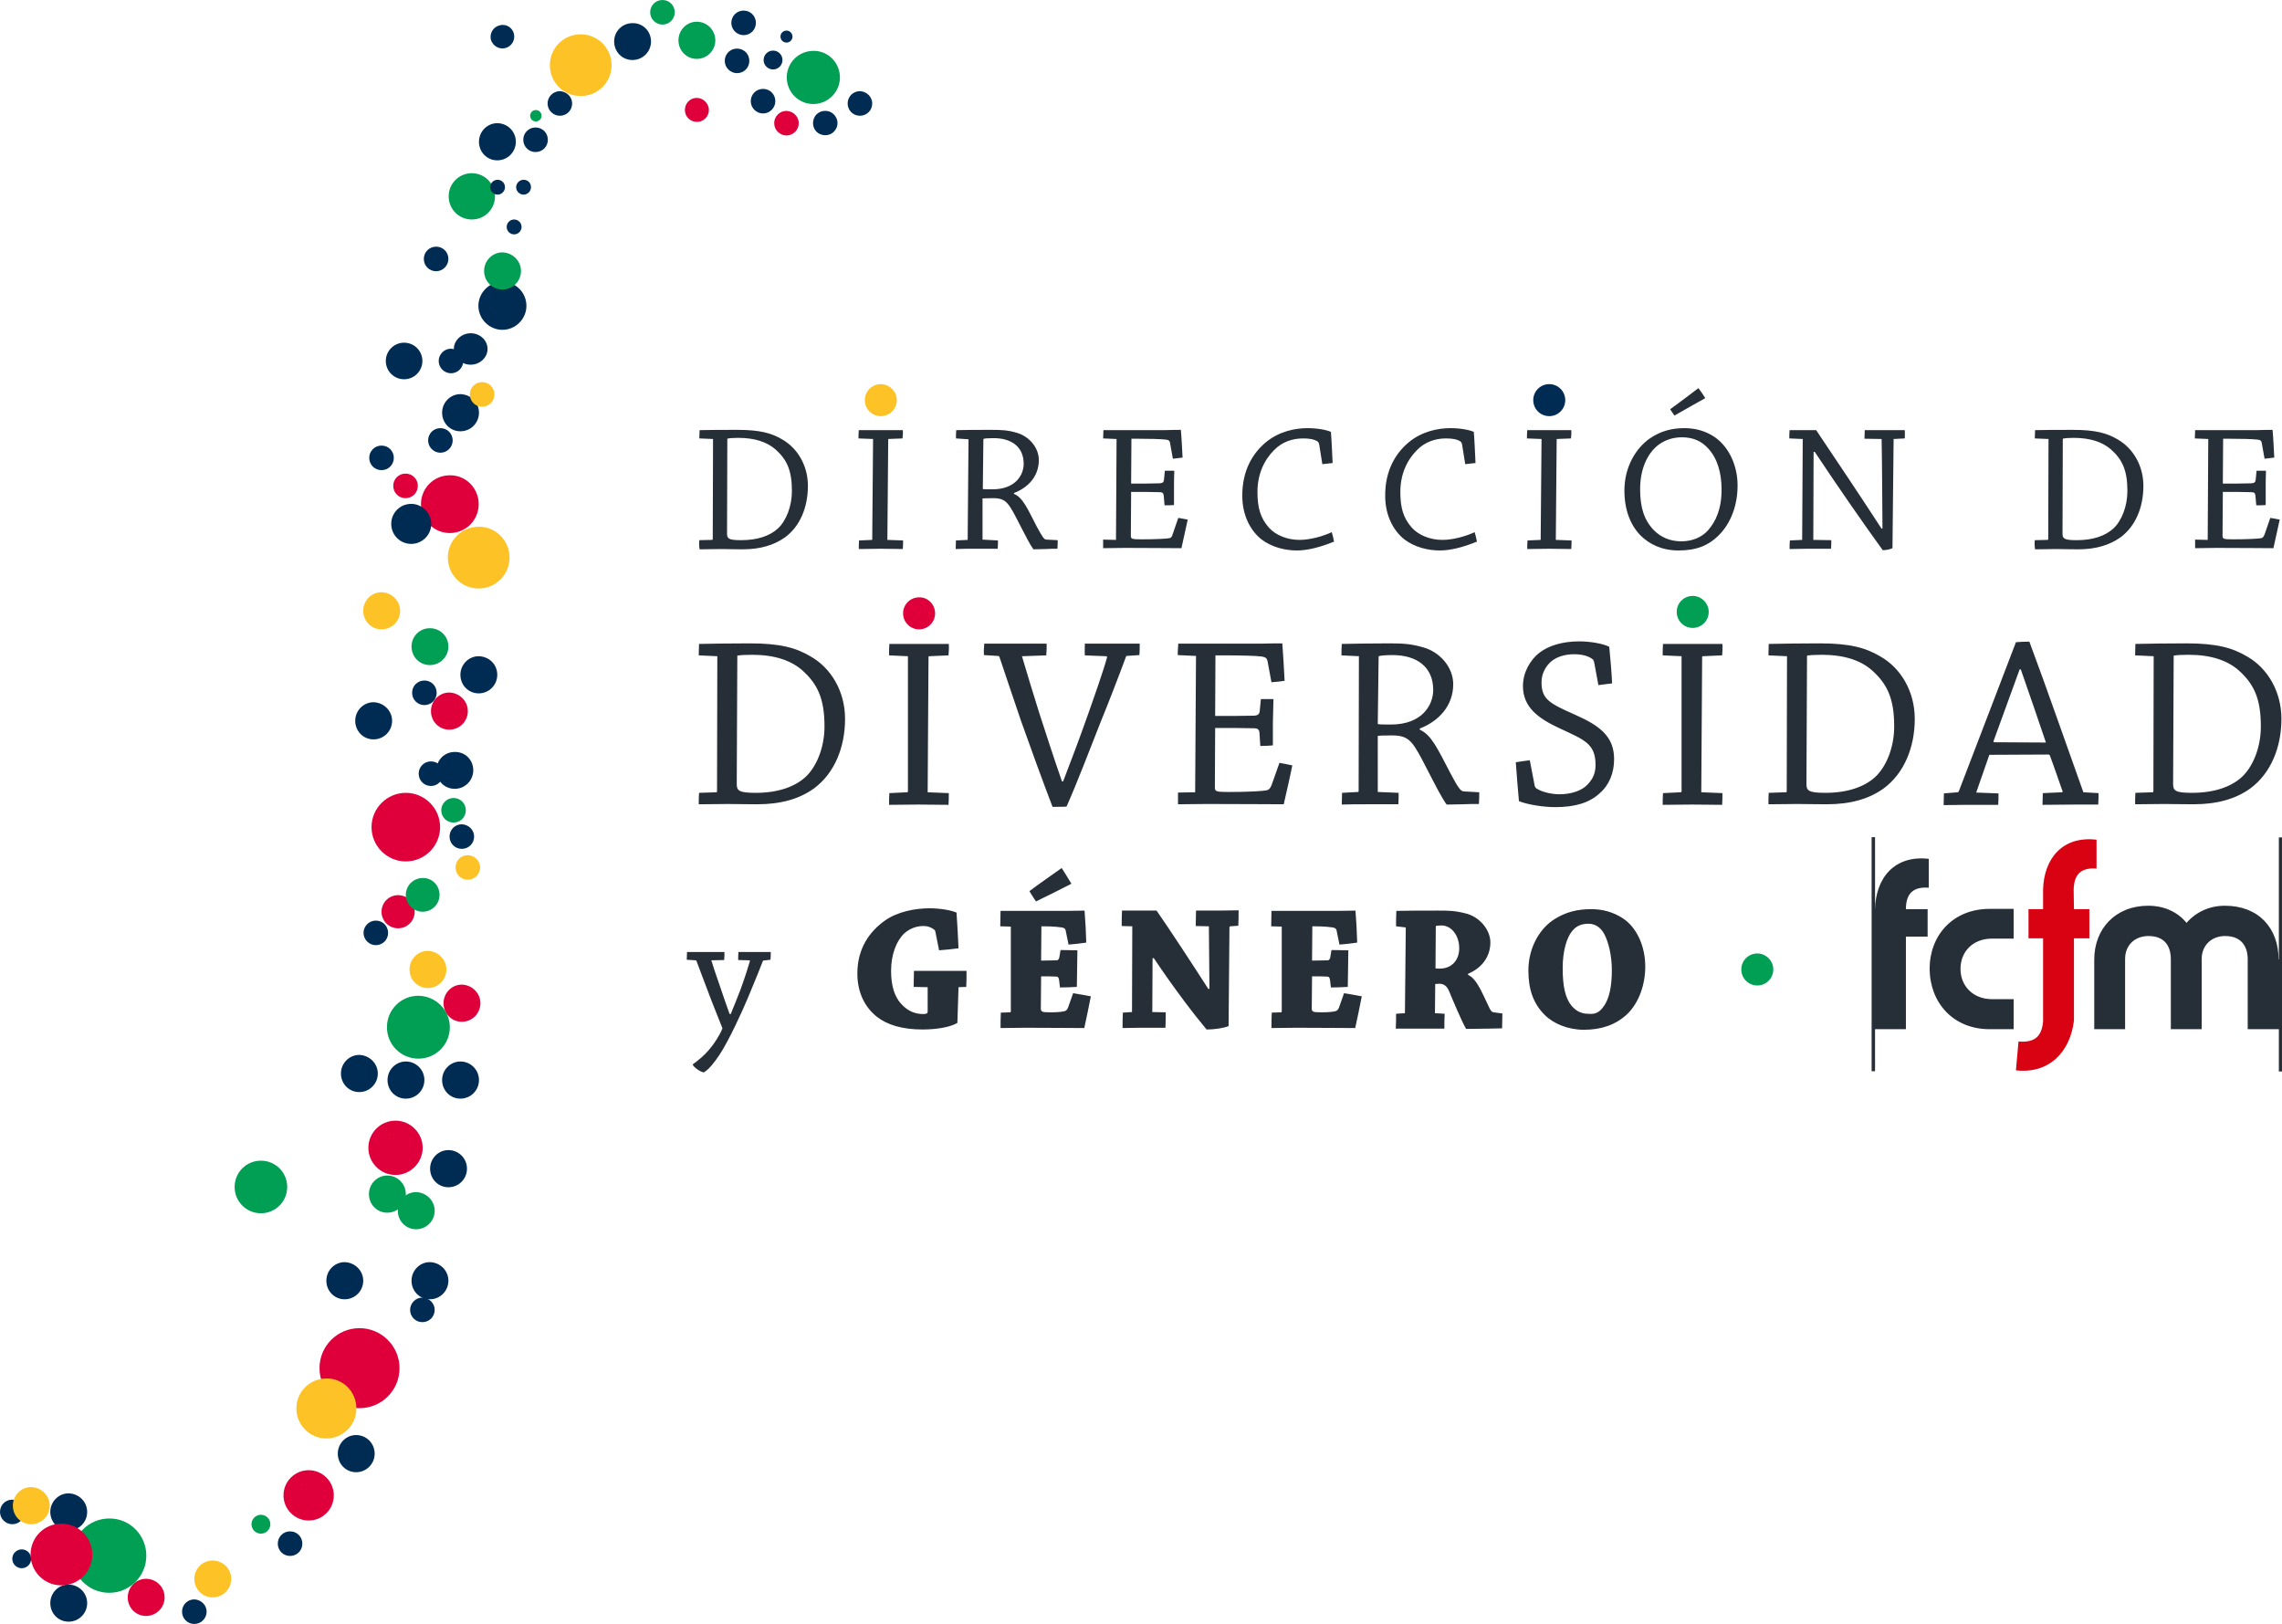 <?xml version="1.0" encoding="UTF-8" standalone="no"?>
<!-- Generator: Adobe Illustrator 19.0.0, SVG Export Plug-In . SVG Version: 6.00 Build 0)  -->
<svg xmlns:dc="http://purl.org/dc/elements/1.1/" xmlns:cc="http://creativecommons.org/ns#" xmlns:rdf="http://www.w3.org/1999/02/22-rdf-syntax-ns#" xmlns:svg="http://www.w3.org/2000/svg" xmlns="http://www.w3.org/2000/svg" xmlns:sodipodi="http://sodipodi.sourceforge.net/DTD/sodipodi-0.dtd" xmlns:inkscape="http://www.inkscape.org/namespaces/inkscape" version="1.1" id="Capa_1" x="0px" y="0px" viewBox="0 0 798.5 568.2" xml:space="preserve" sodipodi:docname="logo.svg" width="798.5" height="568.2" inkscape:version="0.92.4 (5da689c313, 2019-01-14)"><defs id="defs3971"></defs>
<style type="text/css" id="style3871">
	.st0{fill:#009F54;}
	.st1{fill:#002B52;}
	.st2{fill:#FDC225;}
	.st3{fill:#DF003B;}
	.st4{fill-rule:evenodd;clip-rule:evenodd;fill:#262F38;}
	.st5{fill-rule:evenodd;clip-rule:evenodd;fill:#D80212;}
</style>
<g id="XMLID_1_" transform="translate(-78.8,-215.9)">
	<g id="XMLID_190_">
		<path id="XMLID_132_" class="st0" d="m 329.1,230 c 0,3.6 -2.9,6.5 -6.5,6.5 -3.6,0 -6.4,-2.9 -6.4,-6.5 0,-3.6 2.9,-6.5 6.4,-6.5 3.6,0 6.5,2.9 6.5,6.5 z" inkscape:connector-curvature="0" style="fill:#009f54"></path>
		<path id="XMLID_131_" class="st1" d="m 246.4,360.3 c 0,3.6 -2.9,6.5 -6.5,6.5 -3.6,0 -6.4,-2.9 -6.4,-6.5 0,-3.6 2.9,-6.5 6.4,-6.5 3.6,0.1 6.5,2.9 6.5,6.5 z" inkscape:connector-curvature="0" style="fill:#002b52"></path>
		<path id="XMLID_130_" class="st2" d="m 257.1,411 c 0,6 -4.9,10.8 -10.8,10.8 -6,0 -10.8,-4.8 -10.8,-10.8 0,-6 4.8,-10.8 10.8,-10.8 5.9,-0.1 10.8,4.8 10.8,10.8 z" inkscape:connector-curvature="0" style="fill:#fdc225"></path>
		<path id="XMLID_129_" class="st3" d="m 246.9,566.9 c 0,3.6 -2.9,6.5 -6.5,6.5 -3.6,0 -6.4,-2.9 -6.4,-6.5 0,-3.6 2.9,-6.5 6.4,-6.5 3.6,0.1 6.5,3 6.5,6.5 z" inkscape:connector-curvature="0" style="fill:#df003b"></path>
		<path id="XMLID_128_" class="st3" d="m 226.7,617.5 c 0,5.2 -4.3,9.5 -9.5,9.5 -5.2,0 -9.5,-4.2 -9.5,-9.5 0,-5.2 4.2,-9.5 9.5,-9.5 5.2,0 9.5,4.3 9.5,9.5 z" inkscape:connector-curvature="0" style="fill:#df003b"></path>
		<path id="XMLID_127_" class="st3" d="m 246.3,392.3 c 0,5.6 -4.5,10.1 -10.1,10.1 -5.6,0 -10.1,-4.5 -10.1,-10.1 0,-5.6 4.5,-10.1 10.1,-10.1 5.6,-0.1 10.1,4.5 10.1,10.1 z" inkscape:connector-curvature="0" style="fill:#df003b"></path>
		<path id="XMLID_126_" class="st1" d="m 246.4,593.8 c 0,3.6 -2.9,6.5 -6.5,6.5 -3.6,0 -6.4,-2.9 -6.4,-6.5 0,-3.6 2.9,-6.5 6.4,-6.5 3.6,0 6.5,2.9 6.5,6.5 z" inkscape:connector-curvature="0" style="fill:#002b52"></path>
		<path id="XMLID_125_" class="st2" d="m 235,555.1 c 0,3.6 -2.9,6.5 -6.5,6.5 -3.6,0 -6.4,-2.9 -6.4,-6.5 0,-3.6 2.9,-6.5 6.4,-6.5 3.6,0.1 6.5,3 6.5,6.5 z" inkscape:connector-curvature="0" style="fill:#fdc225"></path>
		<path id="XMLID_124_" class="st1" d="m 252.8,452 c 0,3.6 -2.9,6.5 -6.5,6.5 -3.6,0 -6.4,-2.9 -6.4,-6.5 0,-3.6 2.9,-6.5 6.4,-6.5 3.7,0.1 6.5,2.9 6.5,6.5 z" inkscape:connector-curvature="0" style="fill:#002b52"></path>
		<path id="XMLID_123_" class="st1" d="m 205.9,664 c 0,3.6 -2.9,6.5 -6.5,6.5 -3.6,0 -6.4,-2.9 -6.4,-6.5 0,-3.6 2.9,-6.5 6.4,-6.5 3.6,0.1 6.5,3 6.5,6.5 z" inkscape:connector-curvature="0" style="fill:#002b52"></path>
		<path id="XMLID_122_" class="st1" d="m 242.2,624.8 c 0,3.6 -2.9,6.5 -6.5,6.5 -3.6,0 -6.4,-2.9 -6.4,-6.5 0,-3.6 2.9,-6.5 6.4,-6.5 3.6,0 6.5,2.9 6.5,6.5 z" inkscape:connector-curvature="0" style="fill:#002b52"></path>
		<path id="XMLID_121_" class="st3" d="m 136.4,774.8 c 0,3.6 -2.9,6.5 -6.5,6.5 -3.6,0 -6.4,-2.9 -6.4,-6.5 0,-3.6 2.9,-6.5 6.4,-6.5 3.6,0 6.5,2.9 6.5,6.5 z" inkscape:connector-curvature="0" style="fill:#df003b"></path>
		<path id="XMLID_120_" class="st1" d="m 216,468.1 c 0,3.6 -2.9,6.5 -6.5,6.5 -3.6,0 -6.4,-2.9 -6.4,-6.5 0,-3.6 2.9,-6.5 6.4,-6.5 3.6,0.1 6.5,3 6.5,6.5 z" inkscape:connector-curvature="0" style="fill:#002b52"></path>
		<path id="XMLID_119_" class="st3" d="m 232.8,505.3 c 0,6.6 -5.4,12 -12,12 -6.6,0 -12,-5.4 -12,-12 0,-6.6 5.4,-12 12,-12 6.6,0 12,5.4 12,12 z" inkscape:connector-curvature="0" style="fill:#df003b"></path>
		<path id="XMLID_118_" class="st0" d="m 230.9,639.5 c 0,3.6 -2.9,6.5 -6.5,6.5 -3.6,0 -6.4,-2.9 -6.4,-6.5 0,-3.6 2.9,-6.5 6.4,-6.5 3.6,0.1 6.5,3 6.5,6.5 z" inkscape:connector-curvature="0" style="fill:#009f54"></path>
		<path id="XMLID_117_" class="st0" d="m 235.7,442.1 c 0,3.6 -2.9,6.5 -6.5,6.5 -3.6,0 -6.4,-2.9 -6.4,-6.5 0,-3.6 2.9,-6.4 6.4,-6.4 3.7,0 6.5,2.9 6.5,6.4 z" inkscape:connector-curvature="0" style="fill:#009f54"></path>
		<path id="XMLID_116_" class="st1" d="m 109.3,744.9 c 0,3.6 -2.9,6.5 -6.5,6.5 -3.6,0 -6.4,-2.9 -6.4,-6.5 0,-3.6 2.9,-6.5 6.4,-6.5 3.7,0.1 6.5,3 6.5,6.5 z" inkscape:connector-curvature="0" style="fill:#002b52"></path>
		<path id="XMLID_115_" class="st1" d="m 109.3,776.8 c 0,3.6 -2.9,6.5 -6.5,6.5 -3.6,0 -6.4,-2.9 -6.4,-6.5 0,-3.6 2.9,-6.5 6.4,-6.5 3.7,0.1 6.5,3 6.5,6.5 z" inkscape:connector-curvature="0" style="fill:#002b52"></path>
		<path id="XMLID_114_" class="st1" d="m 306.6,230.4 c 0,3.6 -2.9,6.5 -6.5,6.5 -3.6,0 -6.4,-2.9 -6.4,-6.5 0,-3.6 2.9,-6.4 6.4,-6.4 3.6,-0.1 6.5,2.8 6.5,6.4 z" inkscape:connector-curvature="0" style="fill:#002b52"></path>
		<path id="XMLID_113_" class="st0" d="m 252,284.6 c 0,4.5 -3.6,8.1 -8.1,8.1 -4.5,0 -8.1,-3.6 -8.1,-8.1 0,-4.5 3.6,-8.1 8.1,-8.1 4.5,0 8.1,3.7 8.1,8.1 z" inkscape:connector-curvature="0" style="fill:#009f54"></path>
		<path id="XMLID_112_" class="st1" d="m 263,322.9 c 0,4.6 -3.8,8.4 -8.4,8.4 -4.6,0 -8.4,-3.8 -8.4,-8.4 0,-4.6 3.8,-8.4 8.4,-8.4 4.7,0 8.4,3.8 8.4,8.4 z" inkscape:connector-curvature="0" style="fill:#002b52"></path>
		<circle id="XMLID_111_" class="st1" cx="86.4" cy="761.3" r="3.3" style="fill:#002b52"></circle>
		<path id="XMLID_110_" class="st0" d="m 220.8,633.7 c 0,3.6 -2.9,6.5 -6.5,6.5 -3.6,0 -6.4,-2.9 -6.4,-6.5 0,-3.6 2.9,-6.5 6.4,-6.5 3.6,0 6.5,2.9 6.5,6.5 z" inkscape:connector-curvature="0" style="fill:#009f54"></path>
		<path id="XMLID_109_" class="st1" d="m 235.7,664 c 0,3.6 -2.9,6.5 -6.5,6.5 -3.6,0 -6.4,-2.9 -6.4,-6.5 0,-3.6 2.9,-6.5 6.4,-6.5 3.7,0.1 6.5,3 6.5,6.5 z" inkscape:connector-curvature="0" style="fill:#002b52"></path>
		<path id="XMLID_108_" class="st1" d="m 227.3,593.8 c 0,3.6 -2.9,6.5 -6.5,6.5 -3.6,0 -6.4,-2.9 -6.4,-6.5 0,-3.6 2.9,-6.5 6.4,-6.5 3.6,0 6.5,2.9 6.5,6.5 z" inkscape:connector-curvature="0" style="fill:#002b52"></path>
		<path id="XMLID_107_" class="st1" d="m 259.3,265.5 c 0,3.6 -2.9,6.5 -6.5,6.5 -3.6,0 -6.4,-2.9 -6.4,-6.5 0,-3.6 2.9,-6.5 6.4,-6.5 3.6,0 6.5,2.9 6.5,6.5 z" inkscape:connector-curvature="0" style="fill:#002b52"></path>
		<path id="XMLID_106_" class="st2" d="m 218.8,429.6 c 0,3.6 -2.9,6.5 -6.5,6.5 -3.6,0 -6.4,-2.9 -6.4,-6.5 0,-3.6 2.9,-6.5 6.4,-6.5 3.6,0.1 6.5,3 6.5,6.5 z" inkscape:connector-curvature="0" style="fill:#fdc225"></path>
		<path id="XMLID_105_" class="st0" d="m 261.1,310.7 c 0,3.6 -2.9,6.5 -6.5,6.5 -3.6,0 -6.4,-2.9 -6.4,-6.5 0,-3.6 2.9,-6.5 6.4,-6.5 3.6,0.1 6.5,3 6.5,6.5 z" inkscape:connector-curvature="0" style="fill:#009f54"></path>
		<path id="XMLID_104_" class="st3" d="m 242.5,464.7 c 0,3.6 -2.9,6.5 -6.5,6.5 -3.6,0 -6.4,-2.9 -6.4,-6.5 0,-3.6 2.9,-6.5 6.4,-6.5 3.6,0.1 6.5,3 6.5,6.5 z" inkscape:connector-curvature="0" style="fill:#df003b"></path>
		<path id="XMLID_103_" class="st1" d="m 211,591.5 c 0,3.6 -2.9,6.5 -6.5,6.5 -3.6,0 -6.4,-2.9 -6.4,-6.5 0,-3.6 2.9,-6.5 6.4,-6.5 3.6,0.1 6.5,3 6.5,6.5 z" inkscape:connector-curvature="0" style="fill:#002b52"></path>
		<circle id="XMLID_102_" class="st1" cx="220.2" cy="342.2" r="6.4" style="fill:#002b52"></circle>
		<circle id="XMLID_101_" class="st1" cx="349.3" cy="236.9" r="3.3" style="fill:#002b52"></circle>
		<path id="XMLID_100_" class="st1" d="m 249.4,338 c 0,3 -2.7,5.5 -5.9,5.5 -3.3,0 -5.9,-2.5 -5.9,-5.5 0,-3 2.7,-5.5 5.9,-5.5 3.3,0 5.9,2.5 5.9,5.5 z" inkscape:connector-curvature="0" style="fill:#002b52"></path>
		<path id="XMLID_99_" class="st0" d="m 130,760.2 c 0,7.2 -5.8,13 -13,13 -7.2,0 -13,-5.8 -13,-13 0,-7.2 5.9,-13 13,-13 7.2,-0.1 13,5.8 13,13 z" inkscape:connector-curvature="0" style="fill:#009f54"></path>
		<path id="XMLID_98_" class="st0" d="m 236.2,575.3 c 0,6.1 -4.9,11 -11,11 -6.1,0 -11,-4.9 -11,-11 0,-6.1 4.9,-11 11,-11 6.1,0.1 11,5 11,11 z" inkscape:connector-curvature="0" style="fill:#009f54"></path>
		<path id="XMLID_97_" class="st1" d="m 209.9,724.5 c 0,3.6 -2.9,6.5 -6.5,6.5 -3.6,0 -6.4,-2.9 -6.4,-6.5 0,-3.6 2.9,-6.5 6.4,-6.5 3.6,0 6.5,2.9 6.5,6.5 z" inkscape:connector-curvature="0" style="fill:#002b52"></path>
		<path id="XMLID_96_" class="st1" d="m 255.5,281.4 c 0,1.4 -1.2,2.6 -2.6,2.6 -1.4,0 -2.6,-1.2 -2.6,-2.6 0,-1.4 1.2,-2.6 2.6,-2.6 1.4,0 2.6,1.1 2.6,2.6 z" inkscape:connector-curvature="0" style="fill:#002b52"></path>
		<path id="XMLID_95_" class="st1" d="m 244.4,485.4 c 0,3.6 -2.9,6.5 -6.5,6.5 -3.6,0 -6.4,-2.9 -6.4,-6.5 0,-3.6 2.9,-6.4 6.4,-6.4 3.7,-0.1 6.5,2.8 6.5,6.4 z" inkscape:connector-curvature="0" style="fill:#002b52"></path>
		<path id="XMLID_94_" class="st2" d="m 159.7,768.3 c 0,3.6 -2.9,6.5 -6.5,6.5 -3.6,0 -6.4,-2.9 -6.4,-6.5 0,-3.6 2.9,-6.4 6.4,-6.4 3.6,0 6.5,2.9 6.5,6.4 z" inkscape:connector-curvature="0" style="fill:#fdc225"></path>
		<path id="XMLID_93_" class="st2" d="m 251.8,353.9 c 0,2.4 -1.9,4.3 -4.3,4.3 -2.4,0 -4.3,-1.9 -4.3,-4.3 0,-2.4 1.9,-4.3 4.3,-4.3 2.4,0 4.3,1.9 4.3,4.3 z" inkscape:connector-curvature="0" style="fill:#fdc225"></path>
		<path id="XMLID_92_" class="st1" d="m 233.9,486.6 c 0,2.3 -1.9,4.3 -4.3,4.3 -2.4,0 -4.3,-1.9 -4.3,-4.3 0,-2.4 1.9,-4.3 4.3,-4.3 2.4,0 4.3,1.9 4.3,4.3 z" inkscape:connector-curvature="0" style="fill:#002b52"></path>
		<path id="XMLID_91_" class="st1" d="m 235.7,306.5 c 0,2.3 -1.9,4.3 -4.3,4.3 -2.4,0 -4.3,-1.9 -4.3,-4.3 0,-2.4 1.9,-4.3 4.3,-4.3 2.4,0 4.3,1.9 4.3,4.3 z" inkscape:connector-curvature="0" style="fill:#002b52"></path>
		<path id="XMLID_90_" class="st1" d="m 240.9,342.2 c 0,2.4 -1.9,4.3 -4.3,4.3 -2.3,0 -4.3,-1.9 -4.3,-4.3 0,-2.3 1.9,-4.3 4.3,-4.3 2.3,0.1 4.3,2 4.3,4.3 z" inkscape:connector-curvature="0" style="fill:#002b52"></path>
		<path id="XMLID_89_" class="st1" d="m 151.1,779.8 c 0,2.3 -1.9,4.3 -4.3,4.3 -2.4,0 -4.3,-1.9 -4.3,-4.3 0,-2.4 1.9,-4.3 4.3,-4.3 2.4,0.1 4.3,2 4.3,4.3 z" inkscape:connector-curvature="0" style="fill:#002b52"></path>
		<path id="XMLID_88_" class="st1" d="m 244.7,508.6 c 0,2.4 -1.9,4.3 -4.3,4.3 -2.4,0 -4.3,-1.9 -4.3,-4.3 0,-2.4 1.9,-4.3 4.3,-4.3 2.4,0.1 4.3,2 4.3,4.3 z" inkscape:connector-curvature="0" style="fill:#002b52"></path>
		<path id="XMLID_87_" class="st1" d="m 184.6,756 c 0,2.4 -1.9,4.3 -4.3,4.3 -2.4,0 -4.3,-1.9 -4.3,-4.3 0,-2.4 1.9,-4.3 4.3,-4.3 2.4,0 4.3,1.9 4.3,4.3 z" inkscape:connector-curvature="0" style="fill:#002b52"></path>
		<path id="XMLID_86_" class="st1" d="m 350.1,251.3 c 0,2.3 -1.9,4.3 -4.3,4.3 -2.3,0 -4.3,-1.9 -4.3,-4.3 0,-2.4 1.9,-4.3 4.3,-4.3 2.4,0 4.3,1.9 4.3,4.3 z" inkscape:connector-curvature="0" style="fill:#002b52"></path>
		<path id="XMLID_85_" class="st1" d="m 214.6,542.3 c 0,2.4 -1.9,4.3 -4.3,4.3 -2.3,0 -4.3,-1.9 -4.3,-4.3 0,-2.3 1.9,-4.3 4.3,-4.3 2.4,0 4.3,1.9 4.3,4.3 z" inkscape:connector-curvature="0" style="fill:#002b52"></path>
		<path id="XMLID_84_" class="st1" d="m 230.9,674.2 c 0,2.4 -1.9,4.3 -4.3,4.3 -2.4,0 -4.3,-1.9 -4.3,-4.3 0,-2.3 1.9,-4.3 4.3,-4.3 2.4,0.1 4.3,2 4.3,4.3 z" inkscape:connector-curvature="0" style="fill:#002b52"></path>
		<path id="XMLID_83_" class="st1" d="m 384,252.1 c 0,2.4 -1.9,4.3 -4.3,4.3 -2.4,0 -4.3,-1.9 -4.3,-4.3 0,-2.4 1.9,-4.3 4.3,-4.3 2.4,0.1 4.3,2 4.3,4.3 z" inkscape:connector-curvature="0" style="fill:#002b52"></path>
		<path id="XMLID_82_" class="st2" d="m 246.8,519.4 c 0,2.3 -1.9,4.3 -4.3,4.3 -2.4,0 -4.3,-1.9 -4.3,-4.3 0,-2.4 1.9,-4.3 4.3,-4.3 2.4,0.1 4.3,2 4.3,4.3 z" inkscape:connector-curvature="0" style="fill:#fdc225"></path>
		<path id="XMLID_81_" class="st1" d="m 343.3,223.9 c 0,2.4 -1.9,4.3 -4.3,4.3 -2.3,0 -4.3,-1.9 -4.3,-4.3 0,-2.4 1.9,-4.3 4.3,-4.3 2.4,0 4.3,1.9 4.3,4.3 z" inkscape:connector-curvature="0" style="fill:#002b52"></path>
		<path id="XMLID_80_" class="st1" d="m 237.2,370 c 0,2.3 -1.9,4.3 -4.3,4.3 -2.3,0 -4.3,-1.9 -4.3,-4.3 0,-2.4 1.9,-4.3 4.3,-4.3 2.4,0 4.3,1.9 4.3,4.3 z" inkscape:connector-curvature="0" style="fill:#002b52"></path>
		<path id="XMLID_79_" class="st3" d="m 223.9,534.9 c 0,3.2 -2.6,5.8 -5.8,5.8 -3.2,0 -5.8,-2.6 -5.8,-5.8 0,-3.2 2.6,-5.8 5.8,-5.8 3.2,0 5.8,2.6 5.8,5.8 z" inkscape:connector-curvature="0" style="fill:#df003b"></path>
		<path id="XMLID_78_" class="st1" d="m 341,237.2 c 0,2.4 -1.9,4.3 -4.3,4.3 -2.3,0 -4.3,-1.9 -4.3,-4.3 0,-2.4 1.9,-4.3 4.3,-4.3 2.4,0 4.3,1.9 4.3,4.3 z" inkscape:connector-curvature="0" style="fill:#002b52"></path>
		<path id="XMLID_77_" class="st1" d="m 371.2,261.2 c -1.2,2 -3.8,2.6 -5.9,1.4 -2,-1.2 -2.6,-3.8 -1.4,-5.9 1.2,-2 3.9,-2.6 5.9,-1.4 2,1.3 2.7,3.9 1.4,5.9 z" inkscape:connector-curvature="0" style="fill:#002b52"></path>
		<path id="XMLID_76_" class="st0" d="m 372.7,243 c 0,5.1 -4.2,9.3 -9.3,9.3 -5.2,0 -9.3,-4.2 -9.3,-9.3 0,-5.2 4.2,-9.3 9.3,-9.3 5.1,-0.1 9.3,4.1 9.3,9.3 z" inkscape:connector-curvature="0" style="fill:#009f54"></path>
		<path id="XMLID_75_" class="st3" d="m 358.3,259 c 0,2.3 -1.9,4.3 -4.3,4.3 -2.3,0 -4.3,-1.9 -4.3,-4.3 0,-2.4 1.9,-4.3 4.3,-4.3 2.4,0.1 4.3,2 4.3,4.3 z" inkscape:connector-curvature="0" style="fill:#df003b"></path>
		<path id="XMLID_74_" class="st1" d="m 229.7,399.2 c 0,3.9 -3.2,7 -7,7 -3.9,0 -7,-3.1 -7,-7 0,-3.9 3.1,-7 7,-7 3.8,0 7,3.2 7,7 z" inkscape:connector-curvature="0" style="fill:#002b52"></path>
		<circle id="XMLID_73_" class="st1" cx="354" cy="228.7" r="2.1" style="fill:#002b52"></circle>
		<path id="XMLID_72_" class="st1" d="m 216.6,376.1 c 0,2.4 -1.9,4.3 -4.3,4.3 -2.4,0 -4.3,-1.9 -4.3,-4.3 0,-2.4 1.9,-4.3 4.3,-4.3 2.4,0 4.3,1.9 4.3,4.3 z" inkscape:connector-curvature="0" style="fill:#002b52"></path>
		<path id="XMLID_71_" class="st1" d="m 270.5,264.8 c 0,2.4 -1.9,4.3 -4.3,4.3 -2.4,0 -4.3,-1.9 -4.3,-4.3 0,-2.4 1.9,-4.3 4.3,-4.3 2.4,0 4.3,1.9 4.3,4.3 z" inkscape:connector-curvature="0" style="fill:#002b52"></path>
		<path id="XMLID_70_" class="st3" d="m 225,385.9 c 0,2.4 -1.9,4.3 -4.3,4.3 -2.4,0 -4.3,-1.9 -4.3,-4.3 0,-2.4 1.9,-4.3 4.3,-4.3 2.4,0 4.3,1.9 4.3,4.3 z" inkscape:connector-curvature="0" style="fill:#df003b"></path>
		<path id="XMLID_69_" class="st1" d="m 231.6,458.3 c 0,2.4 -1.9,4.3 -4.3,4.3 -2.4,0 -4.3,-1.9 -4.3,-4.3 0,-2.4 1.9,-4.3 4.3,-4.3 2.4,0 4.3,1.9 4.3,4.3 z" inkscape:connector-curvature="0" style="fill:#002b52"></path>
		<path id="XMLID_68_" class="st0" d="m 179.3,631.2 c 0,5.1 -4.1,9.2 -9.2,9.2 -5.1,0 -9.2,-4.1 -9.2,-9.2 0,-5.1 4.1,-9.2 9.2,-9.2 5.1,0 9.2,4.1 9.2,9.2 z" inkscape:connector-curvature="0" style="fill:#009f54"></path>
		<path id="XMLID_67_" class="st3" d="m 195.6,739.1 c 0,4.9 -3.9,8.8 -8.8,8.8 -4.8,0 -8.8,-3.9 -8.8,-8.8 0,-4.9 4,-8.8 8.8,-8.8 4.8,0 8.8,3.9 8.8,8.8 z" inkscape:connector-curvature="0" style="fill:#df003b"></path>
		<path id="XMLID_66_" class="st2" d="m 292.8,238.7 c 0,6 -4.8,10.8 -10.8,10.8 -6,0 -10.8,-4.8 -10.8,-10.8 0,-6 4.8,-10.8 10.8,-10.8 5.9,0 10.8,4.8 10.8,10.8 z" inkscape:connector-curvature="0" style="fill:#fdc225"></path>
		<path id="XMLID_65_" class="st0" d="m 314.9,220.2 c 0,2.4 -1.9,4.3 -4.3,4.3 -2.3,0 -4.3,-1.9 -4.3,-4.3 0,-2.4 1.9,-4.3 4.3,-4.3 2.4,0 4.3,1.9 4.3,4.3 z" inkscape:connector-curvature="0" style="fill:#009f54"></path>
		<path id="XMLID_64_" class="st3" d="m 218.6,694.6 c 0,7.8 -6.3,14 -14,14 -7.8,0 -14,-6.3 -14,-14 0,-7.8 6.3,-14 14,-14 7.7,0 14,6.3 14,14 z" inkscape:connector-curvature="0" style="fill:#df003b"></path>
		<path id="XMLID_63_" class="st2" d="m 203.5,708.7 c 0,5.8 -4.7,10.5 -10.5,10.5 -5.8,0 -10.5,-4.7 -10.5,-10.5 0,-5.8 4.7,-10.5 10.5,-10.5 5.8,-0.1 10.5,4.6 10.5,10.5 z" inkscape:connector-curvature="0" style="fill:#fdc225"></path>
		<path id="XMLID_62_" class="st0" d="m 232.6,529 c 0,3.3 -2.7,5.9 -5.9,5.9 -3.3,0 -5.9,-2.7 -5.9,-5.9 0,-3.3 2.7,-5.9 5.9,-5.9 3.3,-0.1 5.9,2.6 5.9,5.9 z" inkscape:connector-curvature="0" style="fill:#009f54"></path>
		<path id="XMLID_61_" class="st1" d="m 87.4,744.9 c 0,2.4 -1.9,4.3 -4.3,4.3 -2.3,0 -4.3,-1.9 -4.3,-4.3 0,-2.4 1.9,-4.3 4.3,-4.3 2.4,0.1 4.3,2 4.3,4.3 z" inkscape:connector-curvature="0" style="fill:#002b52"></path>
		<circle id="XMLID_60_" class="st0" cx="170.1" cy="749.2" r="3.3" style="fill:#009f54"></circle>
		<path id="XMLID_59_" class="st3" d="m 111.1,759.8 c 0,6 -4.8,10.8 -10.8,10.8 -6,0 -10.8,-4.8 -10.8,-10.8 0,-6 4.8,-10.8 10.8,-10.8 5.9,0 10.8,4.8 10.8,10.8 z" inkscape:connector-curvature="0" style="fill:#df003b"></path>
		<circle id="XMLID_58_" class="st0" cx="266.3" cy="256.4" r="2" style="fill:#009f54"></circle>
		<path id="XMLID_57_" class="st1" d="m 279,252.1 c 0,2.4 -1.9,4.3 -4.3,4.3 -2.3,0 -4.3,-1.9 -4.3,-4.3 0,-2.3 1.9,-4.3 4.3,-4.3 2.4,0.1 4.3,2 4.3,4.3 z" inkscape:connector-curvature="0" style="fill:#002b52"></path>
		<path id="XMLID_56_" class="st1" d="m 255.7,232.7 c 2.2,-0.6 3.5,-2.9 2.9,-5.1 -0.6,-2.2 -2.9,-3.5 -5.1,-2.8 -2.2,0.6 -3.5,2.9 -2.9,5.1 0.7,2.1 2.9,3.4 5.1,2.8 z" inkscape:connector-curvature="0" style="fill:#002b52"></path>
		<path id="XMLID_55_" class="st3" d="m 321.5,250.3 c -2.2,0.6 -3.5,2.9 -2.9,5.2 0.6,2.2 2.9,3.5 5.2,2.9 2.2,-0.6 3.5,-2.9 2.9,-5.1 -0.7,-2.3 -3,-3.6 -5.2,-3 z" inkscape:connector-curvature="0" style="fill:#df003b"></path>
		<circle id="XMLID_54_" class="st1" cx="258.7" cy="295.3" r="2.6" style="fill:#002b52"></circle>
		<path id="XMLID_53_" class="st1" d="m 264.6,281.4 c 0,1.4 -1.2,2.6 -2.6,2.6 -1.4,0 -2.6,-1.2 -2.6,-2.6 0,-1.4 1.2,-2.6 2.6,-2.6 1.5,0 2.6,1.1 2.6,2.6 z" inkscape:connector-curvature="0" style="fill:#002b52"></path>
		<path id="XMLID_52_" class="st2" d="m 96.2,742.7 c 0,3.6 -2.9,6.5 -6.5,6.5 -3.6,0 -6.4,-2.9 -6.4,-6.5 0,-3.6 2.9,-6.5 6.4,-6.5 3.6,0.1 6.5,3 6.5,6.5 z" inkscape:connector-curvature="0" style="fill:#fdc225"></path>
		<path id="XMLID_51_" class="st0" d="m 241.8,499.4 c 0,2.4 -1.9,4.3 -4.3,4.3 -2.4,0 -4.3,-1.9 -4.3,-4.3 0,-2.3 1.9,-4.3 4.3,-4.3 2.4,0 4.3,1.9 4.3,4.3 z" inkscape:connector-curvature="0" style="fill:#009f54"></path>
	</g>
	<g id="XMLID_2_">
		<path id="XMLID_145_" class="st4" d="m 639.8,568.2 c 2.2,-2.8 3,-7.5 3,-12.8 0,-5.1 -1.1,-9.7 -2.6,-12.6 -1.3,-2.5 -3.3,-3.7 -5.6,-3.7 -2.6,0 -4.4,0.9 -5.8,2.7 -1.8,2.3 -3.2,6.8 -3.2,12.8 0,6.4 0.9,10.5 3.1,13.2 1.8,2.1 3.8,2.8 5.7,2.8 2.1,0.2 3.8,-0.1 5.4,-2.4 z m 236.3,-16.6 c 0,-11 -7,-18.8 -18.8,-18.8 -5.5,0 -10.2,2.3 -13.4,6 -3,-3.7 -7.7,-6 -13.4,-6 -11.5,0 -18.9,8.1 -18.9,18.8 V 576 h 10.8 v -24.6 c 0,-4.7 3.3,-8 8.2,-8 7.1,0 7.8,5.6 7.8,8 V 576 h 10.8 v -24.6 c 0,-4.7 3.4,-8 8.2,-8 7.1,0 7.9,5.6 7.9,8 V 576 h 10.9 v 14.8 h 1.1 v -81.9 h -1.1 v 42.7 z M 734.9,576 h 10.8 v -32.4 h 7.6 V 534 h -7.6 c 0,-5.8 2.9,-7.9 8,-7.5 v -10.1 c -12,-1.4 -18.6,6.7 -18.8,17.7 v -25.3 h -1.2 v 81.9 h 1.2 z m 40.1,0 h 8.4 v -10.5 h -7.5 c -6.8,0 -11.1,-4.7 -11.1,-10.6 0,-6 4.3,-10.6 11.1,-10.6 h 7.5 V 533.9 H 775 c -12.8,0 -21,9.2 -21,21 0.1,11.8 8.2,21.1 21,21.1 z m -155.7,-5 c -3.9,-3.9 -5.7,-8.8 -5.7,-15.5 0,-8.3 4.2,-15 9.3,-18.1 3.9,-2.4 7.8,-3.4 12.7,-3.4 4,0 7.6,1 10.9,3.1 4.9,3.1 8,9.7 8,17 0,6.1 -2.1,12.6 -6.4,16.7 -4,3.7 -9,5.4 -15.1,5.4 -5.5,0 -10.6,-2.1 -13.7,-5.2 z M 453.7,525.1 c -3.7,1.9 -8.4,4.3 -12.4,6.2 -0.8,-1.1 -1.6,-2.5 -2.3,-3.6 3.3,-2.5 7.8,-5.6 11.3,-8.1 1.1,1.7 2.3,3.7 3.4,5.5 z m 127.4,29.6 c 0.3,0.1 0.6,0.1 1.5,0.1 4.2,0 6.8,-3 6.8,-7.1 0,-4.6 -2.8,-8 -6.2,-8 -1.1,0 -1.6,0.1 -2,0.2 z M 567.3,540 c 0,-1.8 0,-3.6 0.1,-5.4 4.3,-0.1 9.7,-0.1 14.6,-0.1 3.6,0 5.6,0 9.3,0.9 5.5,1.2 9,6.1 9,10.2 0,5.4 -3.4,9.2 -7.8,11 v 0.4 c 2.8,1.3 4.3,4.9 7.1,10.8 0.7,1.6 1.1,2.2 1.9,2.3 l 3,0.4 c 0,1.7 -0.1,3.5 -0.1,5.2 -1.1,0 -3.4,0.1 -4.6,0.1 -1.4,0 -6.8,0.1 -8,0.1 -1.6,-2.8 -4.7,-10.2 -5.9,-13.1 -0.8,-2 -2,-2.7 -3.4,-2.7 -0.8,0 -1.3,0.1 -1.5,0.1 l -0.1,10.2 3.4,0.2 c -0.1,1.8 -0.1,3.5 -0.1,5.2 h -9 -8 c 0.1,-1.8 0.1,-3.5 0.1,-5.2 l 3.1,-0.2 0.3,-30 z M 527,570.1 c 0.2,0 0.3,-0.1 0.3,-0.3 v -29.7 l -3.7,-0.1 c 0,-1.8 0.1,-3.7 0.1,-5.4 h 8.3 14.8 c 2.7,0 4.9,-0.1 6.3,-0.1 0.3,3.7 0.5,7.5 0.6,11.2 -1.8,0.3 -4,0.5 -6.2,0.7 l -1,-4.9 c -0.1,-0.6 -0.4,-0.9 -1.3,-1.1 -0.9,-0.1 -2.7,-0.4 -6.6,-0.4 H 538 l -0.1,12 c 2,0 3.8,-0.1 5.6,-0.1 0.4,-0.1 0.7,-0.5 0.8,-1.2 l 0.4,-2.4 c 2,0 4.1,0.1 5.9,0.1 0,2 -0.1,4.3 -0.1,6.6 0,2.3 -0.1,4.5 -0.1,6.2 -1.8,0.1 -3.9,0.2 -5.9,0.2 l -0.3,-2.5 c -0.1,-0.9 -0.4,-1.3 -0.9,-1.3 -1.8,-0.1 -3.5,-0.1 -5.4,-0.1 l -0.1,11.2 c 0,1.2 0.4,1.4 3.3,1.4 2.6,0 4.2,-0.2 5,-0.4 0.6,-0.2 0.9,-0.5 1.2,-1.2 l 1.8,-5.1 c 2.1,0.3 4.4,0.8 6.2,1.1 -0.7,3.7 -1.5,7.4 -2.3,11.1 -3.2,0 -11.9,-0.1 -20.7,-0.1 -2.9,0 -6.1,0.1 -8.6,0.1 0,-1.8 0,-3.7 0.1,-5.4 z m -52.1,-0.1 0.1,-30 -3.7,-0.1 c 0,-1.8 0,-3.7 0.1,-5.4 h 12.1 c 4.8,6.9 12.7,19 18.1,27.4 h 0.4 c -0.1,-7.2 -0.1,-14.6 -0.2,-21.9 l -4.6,-0.1 c 0,-1.7 0.1,-3.7 0.1,-5.4 h 8.2 c 2.2,0 4.8,-0.1 6.7,-0.1 0,1.7 0,3.6 -0.1,5.4 l -2.8,0.2 c -0.1,0 -0.3,0.1 -0.3,0.3 l -0.3,34.6 c -1.3,0.6 -4.5,1.2 -7.7,1.2 -4.2,-5 -11.2,-14.1 -18.5,-25 l -0.4,0.1 c 0,6.4 -0.1,12.6 -0.1,18.8 l 4.7,0.1 c 0,1.8 0,3.7 -0.1,5.4 h -9 c -2.1,0 -4.2,0.1 -6,0.1 0,-1.8 0,-3.7 0.1,-5.4 z m -42.7,0.1 c 0.2,0 0.3,-0.1 0.3,-0.3 v -29.7 l -3.7,-0.1 c 0,-1.8 0.1,-3.7 0.1,-5.4 h 8.3 14.8 c 2.7,0 4.9,-0.1 6.3,-0.1 0.3,3.7 0.5,7.5 0.6,11.2 -1.8,0.3 -4,0.5 -6.2,0.7 l -1,-4.9 c -0.1,-0.6 -0.4,-0.9 -1.3,-1.1 -0.9,-0.1 -2.7,-0.4 -6.6,-0.4 h -0.6 l -0.1,12 c 2,0 3.8,-0.1 5.6,-0.1 0.4,-0.1 0.7,-0.5 0.8,-1.2 l 0.4,-2.4 c 2,0 4.1,0.1 5.9,0.1 0,2 -0.1,4.3 -0.1,6.6 0,2.3 -0.1,4.5 -0.1,6.2 -1.8,0.1 -3.9,0.2 -5.9,0.2 l -0.3,-2.5 c -0.1,-0.9 -0.4,-1.3 -0.9,-1.3 -1.8,-0.1 -3.5,-0.1 -5.4,-0.1 l -0.1,11.2 c 0,1.2 0.4,1.4 3.3,1.4 2.6,0 4.2,-0.2 5,-0.4 0.6,-0.2 0.9,-0.5 1.2,-1.2 l 1.8,-5.1 c 2.1,0.3 4.4,0.8 6.2,1.1 -0.7,3.7 -1.5,7.4 -2.3,11.1 -3.2,0 -11.9,-0.1 -20.7,-0.1 -2.9,0 -6.1,0.1 -8.6,0.1 0,-1.8 0,-3.7 0.1,-5.4 z m -26.1,-28.2 c -0.1,-0.3 -0.1,-0.6 -0.4,-0.7 -0.8,-0.7 -2.1,-1.3 -3.8,-1.3 -2,0 -4.4,0.6 -6.6,2.5 -2.8,2.6 -4.7,7.4 -4.7,13.2 0,5.4 1.3,9.1 3.5,11.5 2.5,2.8 5.2,3.6 7.8,3.6 1.1,0 1.5,-0.3 1.5,-0.8 v -8.6 l -4.9,-0.1 c 0,-1.8 0.1,-3.9 0.1,-5.6 h 10.1 8.3 c 0,1.7 0,3.8 -0.1,5.6 l -2.7,0.1 -0.4,12.5 c -2.1,1.3 -6.6,2.3 -12.2,2.3 -7.1,0 -12.3,-1.6 -15.9,-4.4 -4.2,-3.3 -6.9,-8.4 -6.9,-15.2 0,-9 4.5,-14.8 9.5,-18.4 4.4,-3.2 10.7,-4.4 15.7,-4.4 4,0 7.6,0.7 9.5,1.5 0.3,4.2 0.5,8.3 0.7,12.5 -2.1,0.3 -4.5,0.5 -6.8,0.7 z M 345.8,552 c -0.7,1.9 -2.8,7 -5.2,12.8 -2,4.8 -6.7,15.1 -10,20.1 -2,3 -3.8,5.2 -5.5,6.2 -1.1,0 -3.9,-2 -3.9,-2.8 2.1,-1.5 4.1,-3.2 5.7,-5.1 1.8,-2.1 3.7,-5 4.7,-7.5 -2,-5.1 -3.6,-8.9 -5.4,-13.8 -1.6,-4.1 -2.7,-7.2 -3.7,-9.8 0,-0.1 -0.1,-0.2 -0.3,-0.2 l -3.1,-0.2 c 0,-0.9 0.1,-1.9 0.1,-2.7 h 5.5 7.6 c 0,0.8 0,1.8 -0.1,2.8 l -4.5,0.1 c 0.5,1.7 1.5,4.7 2.9,8.7 1.3,4 2.5,7.2 3.5,10.1 h 0.4 c 1.2,-2.9 2.1,-5.2 3.5,-8.8 1.6,-4.4 2.5,-7.4 3.2,-9.7 0,-0.2 0,-0.3 -0.2,-0.3 l -3.9,-0.1 c 0,-0.9 0,-2 0.1,-2.8 h 6.4 4.9 c 0,0.8 0,1.8 -0.1,2.7 z m 493.4,-61.8 c 0,2.3 0.7,3.1 6.6,3.1 7.8,0 13.6,-2.1 17.3,-5.4 4.1,-3.7 6.8,-10.6 6.8,-17.8 0,-9.6 -2.3,-14.8 -7.8,-19.7 -3.9,-3.4 -9.6,-5.4 -17.5,-5.4 -2.3,0 -4.3,0.1 -5.2,0.3 z m -13.2,3.1 6,-0.2 c 0.3,0 0.3,-0.2 0.3,-0.4 l 0.1,-47.2 -6.5,-0.3 c 0,-1.3 0.1,-2.8 0.1,-4 4.7,-0.1 11.1,-0.2 17.8,-0.2 10.5,0 16.1,1.5 21.3,4.6 7.2,4.1 12,12.3 12,21.8 0,10 -3.7,19 -10.8,24.3 -5.1,3.7 -11.6,5.6 -20,5.6 -3.5,0 -8.2,-0.1 -10.3,-0.1 -3,0 -6.8,0.1 -10.1,0.1 0,-1.2 0,-2.7 0.1,-4 z m -40.5,-43.2 c -2.9,7.9 -6.3,17.4 -9.1,25 -0.1,0.3 -0.1,0.5 0.2,0.5 l 18.1,0.1 c -2.7,-7.9 -6,-17.7 -8.8,-25.6 z m -21.7,43 c 0.2,0 0.3,-0.1 0.4,-0.3 6,-15.5 14.1,-36.9 20,-52.2 0.9,-0.1 2.8,-0.2 4.7,-0.2 5.8,15.5 13.3,37.1 18.9,52.7 l 5.3,0.3 c 0,1.2 0,2.7 -0.1,4 h -8.1 c -4,0 -7.9,0.1 -11.4,0.1 0,-1.4 0.1,-2.8 0.1,-4.1 l 6.7,-0.3 c 0.2,0 0.3,-0.2 0.2,-0.4 -1.4,-3.9 -3,-8.7 -4.4,-12.4 -0.1,-0.3 -0.3,-0.4 -0.6,-0.4 l -20.6,0.1 c -1.4,4.1 -3.2,9.2 -4.6,13.2 l 7.8,0.3 c 0,1.2 0,2.7 -0.1,4 h -11.5 c -2.5,0 -5.3,0.1 -7.6,0.1 0,-1.4 0.1,-2.8 0.1,-4.1 z m -52.9,-2.9 c 0,2.3 0.7,3.1 6.6,3.1 7.8,0 13.6,-2.1 17.3,-5.4 4.1,-3.7 6.8,-10.6 6.8,-17.8 0,-9.6 -2.3,-14.8 -7.8,-19.7 -3.9,-3.4 -9.6,-5.4 -17.5,-5.4 -2.3,0 -4.3,0.1 -5.2,0.3 z m -13.2,3.1 6,-0.2 c 0.3,0 0.3,-0.2 0.3,-0.4 l 0.1,-47.2 -6.5,-0.3 c 0,-1.3 0.1,-2.8 0.1,-4 4.7,-0.1 11.1,-0.2 17.8,-0.2 10.5,0 16.1,1.5 21.3,4.6 7.2,4.1 12,12.3 12,21.8 0,10 -3.7,19 -10.8,24.3 -5.1,3.7 -11.6,5.6 -20,5.6 -3.5,0 -8.2,-0.1 -10.3,-0.1 -3,0 -6.8,0.1 -10.1,0.1 0,-1.2 0,-2.7 0.1,-4 z m -37.1,-48.1 c 0,-1.3 0,-2.7 0.1,-4 h 10.7 10.1 c 0.1,1.2 0,2.8 -0.1,4 l -6.8,0.3 c -0.2,0 -0.2,0.2 -0.2,0.3 l -0.3,47.3 7.4,0.3 c 0,1.2 0,2.8 -0.1,4.1 -2.9,0 -6.9,-0.1 -10.4,-0.1 -3.4,0 -7.3,0.1 -10.4,0.1 0,-1.3 0,-2.8 0.1,-4.1 l 6.2,-0.3 c 0.2,0 0.3,-0.1 0.3,-0.3 v -47.3 z m -44.8,45.6 c 0.1,0.4 0.3,0.8 0.7,1 1.6,1.1 5,2 8,2 4.1,0 7.9,-1.3 9.8,-3.4 2,-2.1 2.8,-4.1 2.8,-6.9 0,-7.5 -4.1,-8.8 -12.4,-12.7 -7.6,-3.5 -13,-7.4 -13,-14.9 0,-4.7 2.5,-9 5.6,-11.5 3.3,-2.6 8.2,-4.1 14.1,-4.1 3.9,0 8.4,0.8 10.5,1.9 0.4,4.1 0.8,8.6 1,12.8 -1.6,0.2 -3.2,0.4 -4.8,0.6 l -1.5,-8.1 c -0.2,-0.5 -0.3,-0.9 -0.6,-1 -1.4,-1.1 -3.7,-1.7 -6.4,-1.7 -3,0 -6,0.8 -8.1,2.6 -1.8,1.6 -3.3,4.1 -3.3,7.2 0,6 2.8,7.4 11.8,11.4 8.6,3.8 13.6,7.6 13.6,15.5 0,4.8 -1.7,9.1 -5.1,12 -3.5,3.2 -8.4,4.8 -15.5,4.8 -4.2,0 -9.8,-0.9 -12.7,-2.1 -0.4,-4.5 -0.8,-9.2 -1.1,-13.6 1.6,-0.3 3.4,-0.5 4.9,-0.7 z m -54.9,-21.6 c 0.4,0.2 2.1,0.2 4.6,0.2 11,0 14.8,-6.9 14.8,-12.1 0,-8.1 -5.8,-12.2 -14.2,-12.2 -2.8,0 -4.4,0.2 -4.9,0.4 z m -12.7,-24 c 0,-1.3 0,-2.7 0.1,-4 4.8,-0.1 10.9,-0.2 16.7,-0.2 4.9,0 7.7,0.2 11.8,1.4 5.8,1.6 10.5,6.9 10.5,12.9 0,7.5 -5,12.9 -11.7,15.5 v 0.4 c 4.1,1.8 6.3,6.8 10.7,15.2 2.9,5.5 3.7,6.4 4.8,6.4 l 5.3,0.3 c 0,1.3 0,2.8 -0.1,4.1 -1.6,0 -3.9,0 -5.7,0.1 -1.6,0 -4.4,0.1 -5.6,0.1 -3,-4.1 -8.3,-15.9 -11.1,-20.1 -2,-3 -3.8,-4.1 -8,-4.1 -3.5,0 -4.7,0.1 -5,0.2 V 493 l 7.3,0.3 c 0,1.2 0,2.7 -0.1,4 h -10.4 c -3.3,0 -6.6,0 -9.4,0.1 0,-1.4 0.1,-2.8 0.1,-4.1 l 5.5,-0.3 c 0.3,0 0.3,-0.2 0.3,-0.3 l 0.1,-47.2 z m -51.2,47.9 0.3,-47.7 -6.4,-0.3 c 0,-1.3 0.1,-2.7 0.2,-4 h 9.9 19 c 3.6,-0.1 5.6,-0.1 7.5,-0.1 0.3,4.3 0.6,8.7 0.8,13.1 -1.4,0.2 -2.9,0.4 -4.6,0.5 l -1.4,-7.5 c -0.2,-0.8 -0.6,-1.3 -2,-1.5 -2.2,-0.3 -8,-0.4 -13.6,-0.4 h -2.6 l -0.1,21.2 c 4.8,0 8.9,0 13.6,-0.1 1.5,-0.1 1.9,-0.6 2,-1.7 l 0.4,-4.1 h 4.4 c -0.1,2.7 -0.1,5.4 -0.2,8.3 v 7.9 c -1.4,0.1 -2.9,0.2 -4.4,0.2 l -0.3,-4.6 c -0.1,-1.2 -0.6,-1.6 -2.1,-1.6 -3.9,-0.1 -8.3,-0.1 -13.4,-0.1 l -0.1,20.7 c 0,1.5 0.3,1.7 4.8,1.7 7,0 11.9,-0.3 13.4,-0.6 0.8,-0.2 1.2,-0.8 1.6,-1.7 l 2.8,-7.9 c 1.6,0.3 3.2,0.6 4.5,0.9 -0.9,4.5 -2,9.1 -3,13.6 -4,0 -15.2,-0.1 -26.8,-0.1 -3.6,0 -7.1,0.1 -10.2,0.1 v -4.1 z m -24.1,-47.7 c -2.7,7.3 -6.1,16.1 -9.2,23.7 -3.5,8.8 -7.7,20 -11.7,29 -0.7,0.1 -2.9,0.1 -4.9,0.1 -3.6,-9.4 -7.7,-20.7 -11,-30 -2.5,-7.3 -5.2,-15.4 -7.6,-22.5 0,-0.2 -0.3,-0.3 -0.5,-0.3 l -4.9,-0.3 c -0.1,-1.3 0,-2.7 0.1,-4 h 8.8 13 c 0.1,1.2 0,2.8 -0.1,4.1 l -8.5,0.3 c 1,3.5 4.6,15.3 6,19.7 2.5,7.7 5.2,16.1 8,24.1 h 0.4 c 2.9,-7.5 5.9,-15.5 8.3,-22.3 2.1,-5.9 5.9,-16.7 7.1,-21.2 0,-0.2 -0.1,-0.3 -0.3,-0.3 l -7.5,-0.3 c -0.1,-1.3 0,-2.8 0,-4.1 h 11.3 7.9 c 0,1.2 0,2.7 -0.1,4 z m -83,-0.2 c 0,-1.3 0,-2.7 0.1,-4 h 10.7 10.1 c 0.1,1.2 0,2.8 -0.1,4 l -6.8,0.3 c -0.2,0 -0.2,0.2 -0.2,0.3 l -0.3,47.3 7.4,0.3 c 0,1.2 0,2.8 -0.1,4.1 -2.9,0 -6.9,-0.1 -10.4,-0.1 -3.4,0 -7.3,0.1 -10.4,0.1 0,-1.3 0,-2.8 0.1,-4.1 l 6.2,-0.3 c 0.2,0 0.3,-0.1 0.3,-0.3 v -47.3 z m -53.3,45 c 0,2.3 0.7,3.1 6.6,3.1 7.8,0 13.6,-2.1 17.3,-5.4 4.1,-3.7 6.8,-10.6 6.8,-17.8 0,-9.6 -2.3,-14.8 -7.8,-19.7 -3.9,-3.4 -9.6,-5.4 -17.5,-5.4 -2.3,0 -4.3,0.1 -5.2,0.3 z m -13.2,3.1 6,-0.2 c 0.3,0 0.3,-0.2 0.3,-0.4 l 0.1,-47.2 -6.5,-0.3 c 0,-1.3 0.1,-2.8 0.1,-4 4.7,-0.1 11.1,-0.2 17.8,-0.2 10.5,0 16.1,1.5 21.3,4.6 7.2,4.1 12,12.3 12,21.8 0,10 -3.7,19 -10.8,24.3 -5.1,3.7 -11.6,5.6 -20,5.6 -3.5,0 -8.2,-0.1 -10.3,-0.1 -3,0 -6.8,0.1 -10.1,0.1 0,-1.2 0,-2.7 0.1,-4 z M 675.5,355.2 c -3.3,1.8 -7.6,4.3 -10.8,6.1 -0.4,-0.7 -1.1,-1.5 -1.5,-2.2 3,-2.2 6.8,-5 9.9,-7.4 0.8,1 1.7,2.4 2.4,3.5 z m 175.8,49.6 0.2,-35.3 -4.7,-0.2 c 0,-1 0.1,-2 0.1,-2.9 h 7.4 14.1 c 2.7,-0.1 4.2,-0.1 5.6,-0.1 0.3,3.2 0.4,6.5 0.6,9.7 -1,0.1 -2.2,0.3 -3.4,0.4 l -1,-5.6 c -0.1,-0.6 -0.4,-1 -1.5,-1.1 -1.7,-0.2 -5.9,-0.3 -10.1,-0.3 h -1.9 l -0.1,15.7 c 3.6,0 6.6,0 10,-0.1 1.1,-0.1 1.4,-0.4 1.5,-1.3 l 0.3,-3.1 h 3.3 c -0.1,2 -0.1,4 -0.1,6.1 v 5.9 c -1,0.1 -2.2,0.1 -3.3,0.1 l -0.3,-3.4 c -0.1,-0.9 -0.4,-1.2 -1.5,-1.2 -2.9,-0.1 -6.1,-0.1 -9.9,-0.1 l -0.1,15.3 c 0,1.1 0.2,1.3 3.6,1.3 5.2,0 8.8,-0.2 9.9,-0.4 0.6,-0.1 0.9,-0.6 1.2,-1.3 l 2,-5.8 c 1.2,0.2 2.4,0.4 3.3,0.6 -0.7,3.3 -1.5,6.7 -2.2,10 -2.9,0 -11.3,-0.1 -19.9,-0.1 -2.7,0 -5.2,0.1 -7.5,0.1 v -3 z m -50.8,-2.2 c 0,1.7 0.5,2.3 4.9,2.3 5.8,0 10,-1.5 12.8,-4 3,-2.7 5,-7.9 5,-13.2 0,-7.1 -1.7,-11 -5.8,-14.6 -2.9,-2.5 -7.1,-4 -13,-4 -1.7,0 -3.2,0.1 -3.8,0.3 z m -9.7,2.3 4.4,-0.1 c 0.2,0 0.3,-0.1 0.3,-0.3 l 0.1,-35 -4.8,-0.2 c 0,-1 0.1,-2 0.1,-2.9 3.5,-0.1 8.2,-0.1 13.2,-0.1 7.8,0 12,1.1 15.8,3.4 5.3,3.1 8.9,9.1 8.9,16.2 0,7.4 -2.7,14.1 -8,18 -3.8,2.7 -8.6,4.2 -14.8,4.2 -2.6,0 -6.1,-0.1 -7.6,-0.1 -2.2,0 -5.1,0.1 -7.5,0.1 -0.2,-1.1 -0.2,-2.2 -0.1,-3.2 z m -81.4,-0.1 0.2,-35.3 -4.7,-0.2 c 0,-1 0,-2 0.1,-2.9 h 9.3 c 7.3,10.9 15.9,23.7 22.9,34.5 l 0.3,-0.1 c -0.1,-10.4 -0.1,-20.9 -0.3,-31.3 l -6,-0.1 c 0,-1 0.1,-2 0.1,-3 h 7.9 6.1 c 0.1,0.9 0,2 0,2.9 l -3.9,0.2 -0.4,38.2 c -0.8,0.4 -2.2,0.7 -3.4,0.7 -6.6,-9.1 -15.5,-21.9 -23.8,-34.4 h -0.4 c 0,10.3 -0.1,20.5 -0.1,30.8 l 6.3,0.1 c 0,1 0,2 -0.1,3 h -8.4 c -2.1,0 -4.3,0.1 -6.1,0.1 0,-1 0,-2 0.1,-3 z m -32.9,-3.4 c 2.5,-2.9 4.7,-7.1 4.7,-14.2 0,-5.9 -1.5,-10.9 -4.6,-14.3 -2.4,-2.7 -5.4,-4 -9.3,-4 -3.5,0 -6.6,1.2 -9,3.3 -3,2.7 -5.6,7.7 -5.6,14.8 0,6.3 1.3,10.7 4.7,14.3 2.6,2.7 6,4 9.7,4 3.7,0 7.1,-1.3 9.4,-3.9 z m -23.7,1.8 c -3.5,-3.6 -5.6,-8.9 -5.6,-15.7 0,-8.2 4,-14.8 8.9,-18.2 3.8,-2.6 7.7,-3.6 12.1,-3.6 3.9,0 7.5,1 10.7,3.2 4.7,3.3 7.9,9.6 7.9,16.9 0,6.6 -2.2,13.1 -6.7,17.5 -3.3,3.3 -7.5,5.2 -13.9,5.2 -5.8,0 -10.2,-2.1 -13.4,-5.3 z m -39.7,-33.9 c 0,-1 0,-2 0.1,-2.9 h 7.9 7.5 c 0.1,0.9 0,2 -0.1,2.9 l -5,0.2 -0.3,35.3 5.5,0.2 c 0,0.9 0,2 -0.1,3 -2.2,0 -5.1,-0.1 -7.7,-0.1 -2.5,0 -5.4,0.1 -7.7,0.1 0,-1 0,-2 0.1,-3 l 4.6,-0.2 0.3,-35.3 z m -41.3,1.3 c 4.5,-3.7 10,-4.9 14.5,-4.9 3.5,0 6.6,0.6 8.2,1.3 0.3,3.6 0.4,7.2 0.6,10.9 -1.1,0.1 -2.4,0.3 -3.6,0.4 l -1.1,-6.9 c -0.1,-0.5 -0.3,-0.8 -0.5,-1 -1.4,-0.9 -3.1,-1.1 -5.2,-1.1 -3.6,0 -7.3,1.2 -10.1,4.1 -3.6,3.6 -5.8,8.6 -5.8,14.6 0,5.5 1,9.1 4,12.5 2.4,2.7 6.5,4.3 10.7,4.3 3.8,0 8.3,-1.3 11.3,-2.7 0.3,1 0.6,2.2 0.8,3.3 -4.9,2 -9.3,3.1 -13,3.1 -4.3,0 -8.8,-1.2 -12.3,-3.8 -4.1,-3.2 -6.8,-8.7 -6.8,-15.2 -0.1,-9 3.7,-15.1 8.3,-18.9 z m -50,0 c 4.5,-3.7 10,-4.9 14.5,-4.9 3.5,0 6.6,0.6 8.2,1.3 0.3,3.6 0.4,7.2 0.6,10.9 -1.1,0.1 -2.4,0.3 -3.6,0.4 l -1.1,-6.9 c -0.1,-0.5 -0.3,-0.8 -0.5,-1 -1.4,-0.9 -3.1,-1.1 -5.2,-1.1 -3.6,0 -7.3,1.2 -10.1,4.1 -3.6,3.6 -5.8,8.6 -5.8,14.6 0,5.5 1,9.1 4,12.5 2.4,2.7 6.5,4.3 10.7,4.3 3.8,0 8.3,-1.3 11.3,-2.7 0.3,1 0.6,2.2 0.8,3.3 -4.9,2 -9.3,3.1 -13,3.1 -4.3,0 -8.8,-1.2 -12.3,-3.8 -4.1,-3.2 -6.8,-8.7 -6.8,-15.2 -0.1,-9 3.7,-15.1 8.3,-18.9 z m -52.5,34.2 0.2,-35.3 -4.7,-0.2 c 0,-1 0.1,-2 0.1,-2.9 h 7.4 14.1 c 2.7,-0.1 4.2,-0.1 5.6,-0.1 0.3,3.2 0.4,6.5 0.6,9.7 -1,0.1 -2.2,0.3 -3.4,0.4 l -1,-5.6 c -0.1,-0.6 -0.4,-1 -1.5,-1.1 -1.7,-0.2 -5.9,-0.3 -10.1,-0.3 h -1.9 l -0.1,15.7 c 3.6,0 6.6,0 10,-0.1 1.1,-0.1 1.4,-0.4 1.5,-1.3 l 0.3,-3.1 h 3.3 c -0.1,2 -0.1,4 -0.1,6.1 v 5.9 c -1,0.1 -2.2,0.1 -3.3,0.1 l -0.3,-3.4 c -0.1,-0.9 -0.4,-1.2 -1.5,-1.2 -2.9,-0.1 -6.1,-0.1 -9.9,-0.1 l -0.1,15.3 c 0,1.1 0.2,1.3 3.6,1.3 5.2,0 8.8,-0.2 9.9,-0.4 0.6,-0.1 0.9,-0.6 1.1,-1.3 l 2,-5.8 c 1.1,0.2 2.4,0.4 3.3,0.6 -0.7,3.3 -1.5,6.7 -2.2,10 -2.9,0 -11.3,-0.1 -19.9,-0.1 -2.7,0 -5.2,0.1 -7.5,0.1 v -3 z M 422.7,387 c 0.3,0.1 1.5,0.1 3.4,0.1 8.1,0 10.9,-5.1 10.9,-8.9 0,-6 -4.3,-9 -10.5,-9 -2.1,0 -3.3,0.1 -3.6,0.3 z m -9.4,-17.7 c 0,-1 0,-2 0.1,-2.9 3.6,-0.1 8.1,-0.1 12.3,-0.1 3.6,0 5.7,0.1 8.8,1 4.3,1.2 7.8,5.1 7.8,9.6 0,5.6 -3.7,9.6 -8.7,11.5 v 0.3 c 3.1,1.3 4.7,5.1 7.9,11.3 2.2,4.1 2.7,4.7 3.5,4.7 l 3.9,0.2 c 0,1 0,2 -0.1,3 -1.2,0 -2.9,0 -4.2,0.1 -1.2,0 -3.3,0.1 -4.2,0.1 -2.2,-3 -6.1,-11.8 -8.2,-14.9 -1.5,-2.2 -2.8,-3 -5.9,-3 -2.6,0 -3.5,0.1 -3.7,0.1 v 14.4 l 5.4,0.3 c 0,0.9 0,2 -0.1,2.9 h -7.7 c -2.4,0 -4.9,0 -7,0.1 0,-1 0.1,-2 0.1,-3 l 4.1,-0.2 0.3,-35.2 z m -34.1,0 c 0,-1 0,-2 0.1,-2.9 h 7.9 7.5 c 0.1,0.9 0,2 -0.1,2.9 l -5,0.2 -0.3,35.3 5.5,0.2 c 0,0.9 0,2 -0.1,3 -2.2,0 -5.1,-0.1 -7.7,-0.1 -2.5,0 -5.4,0.1 -7.7,0.1 0,-1 0,-2 0.1,-3 l 4.6,-0.2 0.3,-35.3 z m -46,33.3 c 0,1.7 0.5,2.3 4.9,2.3 5.8,0 10,-1.5 12.8,-4 3,-2.7 5,-7.9 5,-13.2 0,-7.1 -1.7,-11 -5.8,-14.6 -2.9,-2.5 -7.1,-4 -13,-4 -1.7,0 -3.2,0.1 -3.8,0.3 z m -9.7,2.3 4.4,-0.1 c 0.2,0 0.3,-0.1 0.3,-0.3 l 0.1,-35 -4.8,-0.2 c 0,-1 0.1,-2 0.1,-2.9 3.5,-0.1 8.2,-0.1 13.2,-0.1 7.8,0 12,1.1 15.8,3.4 5.3,3.1 8.9,9.1 8.9,16.2 0,7.4 -2.7,14.1 -8,18 -3.8,2.7 -8.6,4.2 -14.8,4.2 -2.6,0 -6.1,-0.1 -7.6,-0.1 -2.2,0 -5,0.1 -7.5,0.1 -0.2,-1.1 -0.2,-2.2 -0.1,-3.2 z" inkscape:connector-curvature="0" style="clip-rule:evenodd;fill:#262f38;fill-rule:evenodd"></path>
		<g id="XMLID_143_">
			<path id="XMLID_6_" class="st5" d="m 804.5,534 h 5.4 v 10.2 h -5.4 V 573 c -1.3,10.8 -8.5,18.7 -20.3,17.4 l 0.9,-10.1 c 5.1,0.4 8.1,-1.2 8.6,-7 v -29.1 h -5.1 V 534 h 5.1 v -6.9 c 0.3,-10.8 6.8,-18.8 18.7,-17.4 v 10.1 c -5.1,-0.4 -7.9,1.7 -8,7.4 z" inkscape:connector-curvature="0" style="clip-rule:evenodd;fill:#d80212;fill-rule:evenodd"></path>
		</g>
		<g id="XMLID_136_">
			<g id="XMLID_138_">
				<path id="XMLID_5_" class="st2" d="m 392.6,355.9 c 0,3.1 -2.5,5.6 -5.6,5.6 -3.1,0 -5.6,-2.5 -5.6,-5.6 0,-3.1 2.5,-5.6 5.6,-5.6 3,0 5.6,2.5 5.6,5.6 z" inkscape:connector-curvature="0" style="fill:#fdc225"></path>
				<path id="XMLID_133_" class="st1" d="m 626.5,355.9 c 0,3.1 -2.5,5.6 -5.6,5.6 -3.1,0 -5.6,-2.5 -5.6,-5.6 0,-3.1 2.5,-5.6 5.6,-5.6 3.1,0 5.6,2.5 5.6,5.6 z" inkscape:connector-curvature="0" style="fill:#002b52"></path>
				<path id="XMLID_134_" class="st3" d="m 406,430.5 c 0,3.1 -2.5,5.6 -5.6,5.6 -3.1,0 -5.6,-2.5 -5.6,-5.6 0,-3.1 2.5,-5.6 5.6,-5.6 3.1,-0.1 5.6,2.5 5.6,5.6 z" inkscape:connector-curvature="0" style="fill:#df003b"></path>
				<path id="XMLID_135_" class="st0" d="m 676.7,430 c 0,3.1 -2.5,5.6 -5.6,5.6 -3.1,0 -5.6,-2.5 -5.6,-5.6 0,-3.1 2.5,-5.6 5.6,-5.6 3,0 5.6,2.5 5.6,5.6 z" inkscape:connector-curvature="0" style="fill:#009f54"></path>
			</g>
			<path id="XMLID_4_" class="st0" d="m 699.3,555.1 c 0,3.1 -2.5,5.6 -5.6,5.6 -3.1,0 -5.6,-2.5 -5.6,-5.6 0,-3.1 2.5,-5.6 5.6,-5.6 3,0 5.6,2.5 5.6,5.6 z" inkscape:connector-curvature="0" style="fill:#009f54"></path>
		</g>
	</g>
</g>
</svg>
